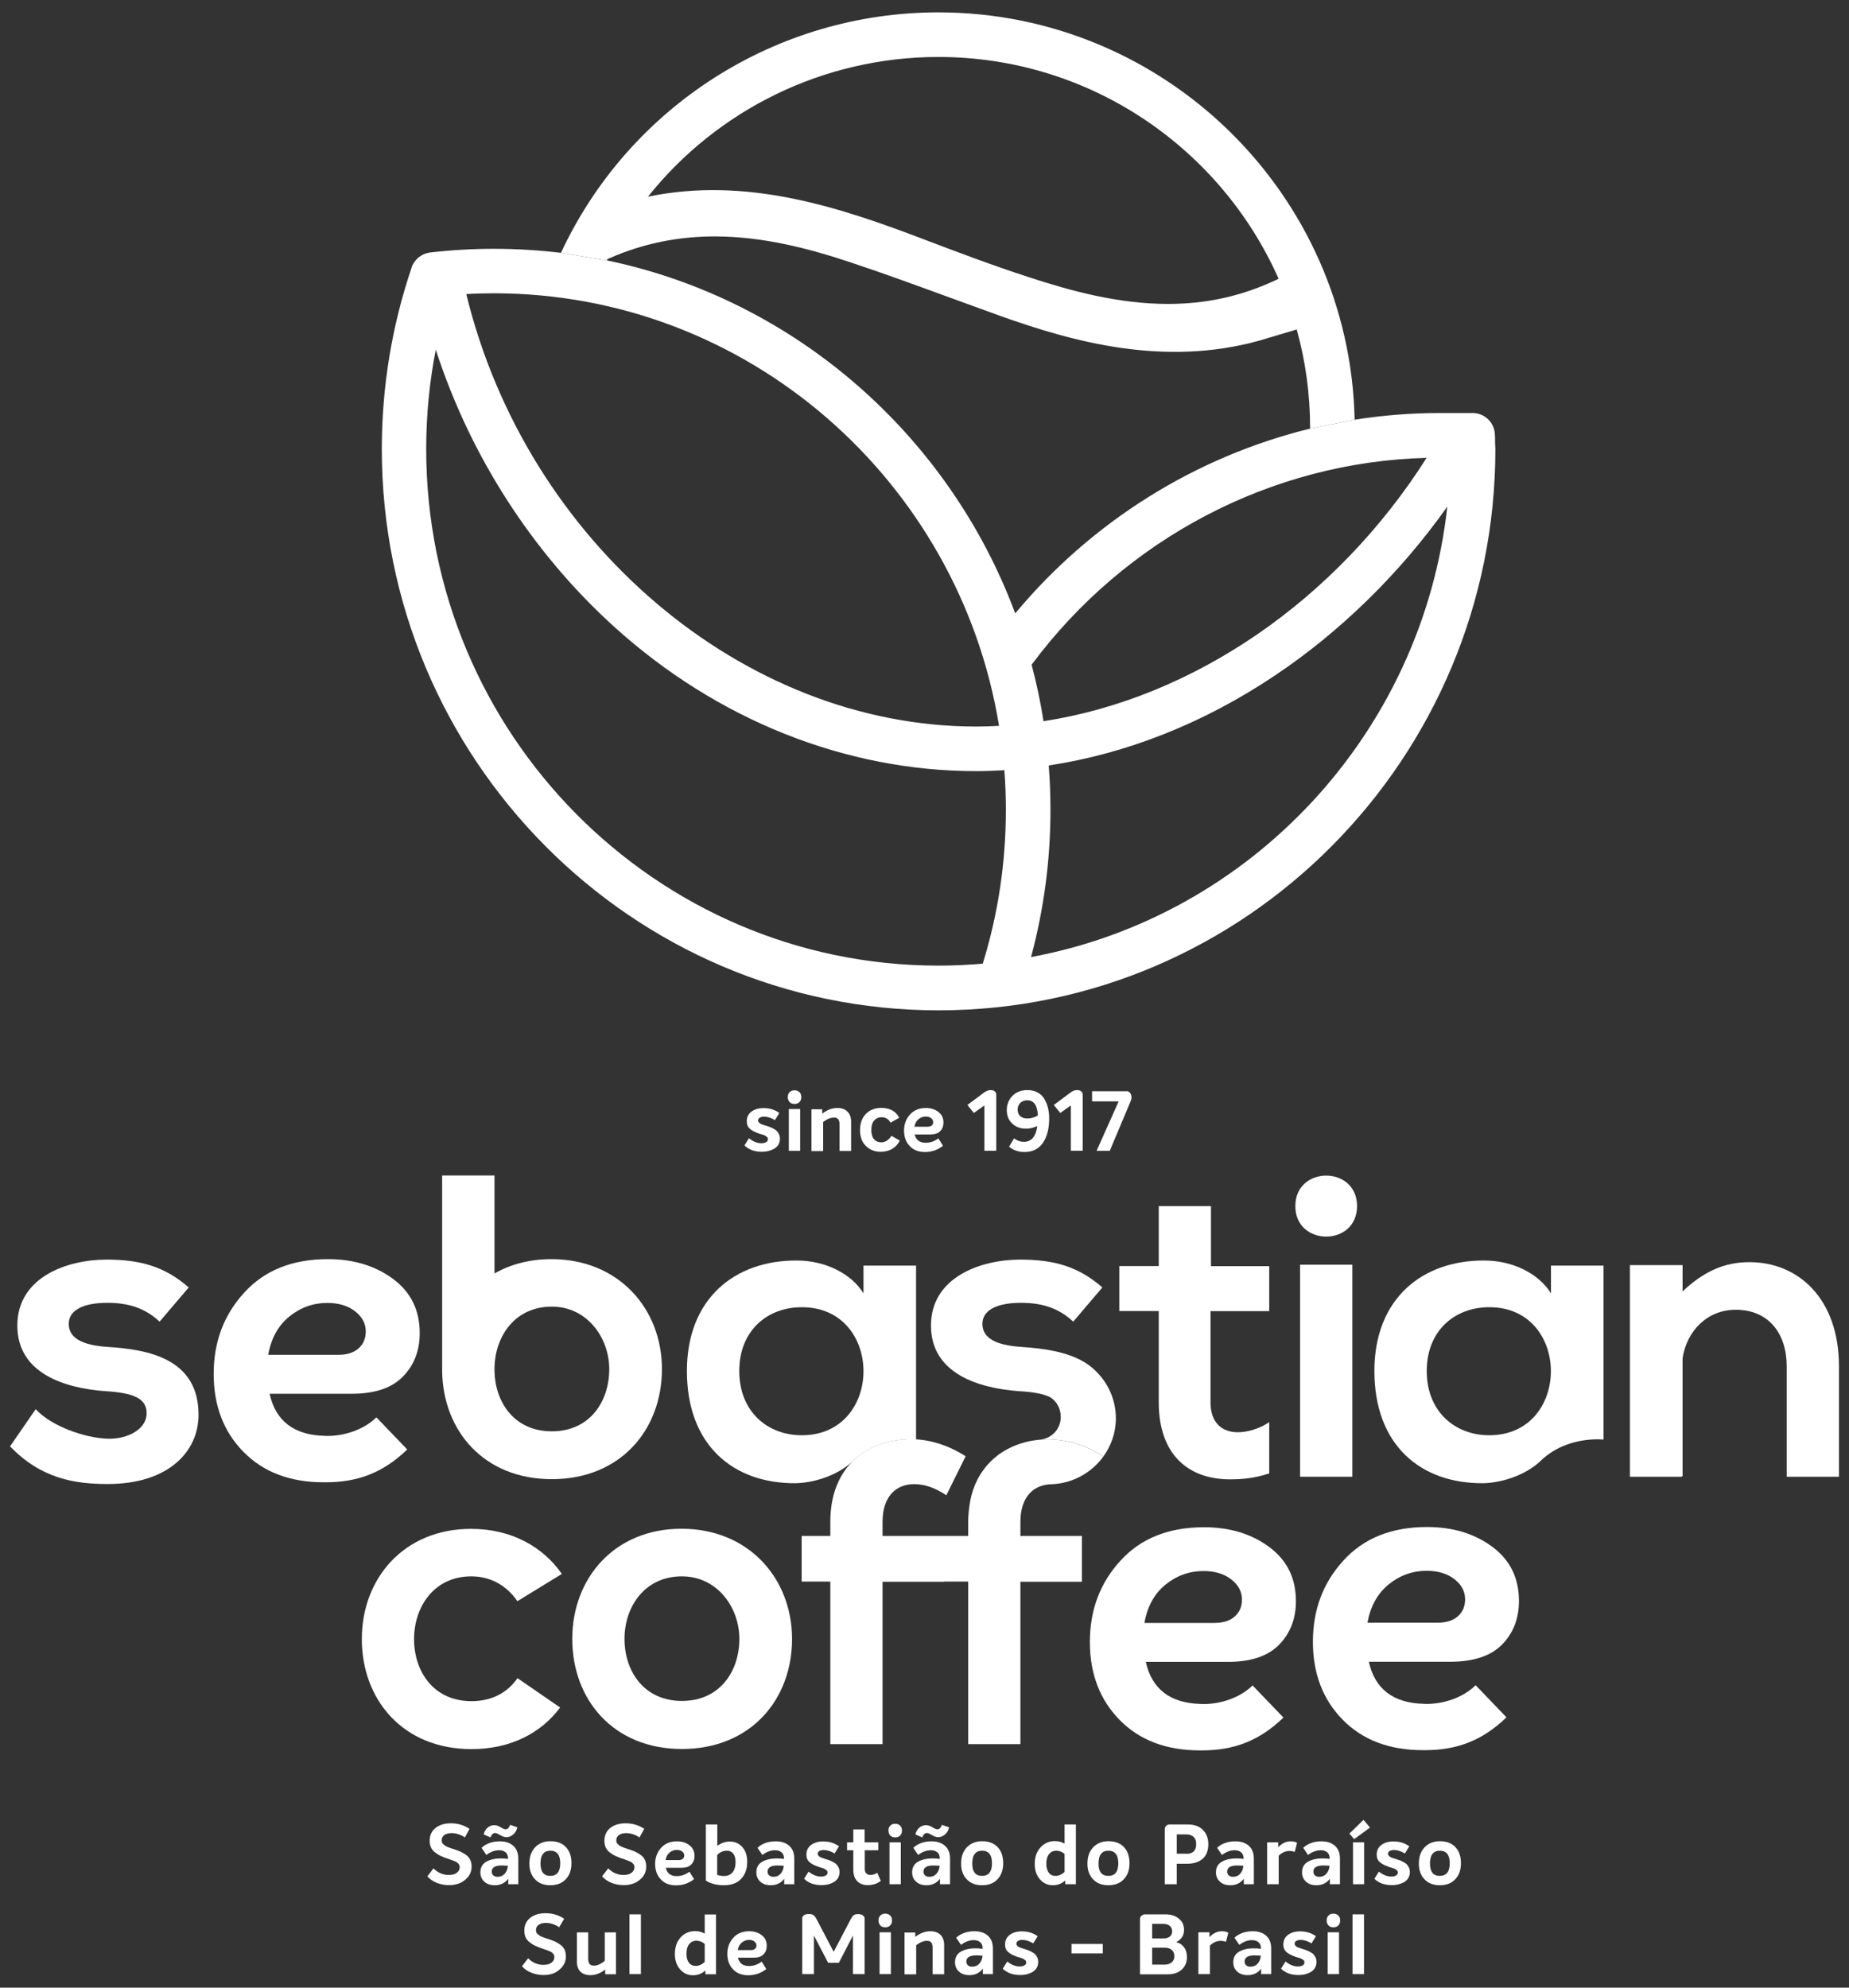 <?xml version="1.0" encoding="utf-8"?>
<!-- Generator: Adobe Illustrator 25.0.1, SVG Export Plug-In . SVG Version: 6.00 Build 0)  -->
<svg version="1.1" id="Layer_1" xmlns="http://www.w3.org/2000/svg" xmlns:xlink="http://www.w3.org/1999/xlink" x="0px" y="0px"
	 viewBox="0 0 160 172" style="enable-background:new 0 0 160 172;" xml:space="preserve">
<rect x="0" y="0" width="160" height="172" fill="#333333" stroke="none"/>
<style type="text/css">
	.st0-lg2{fill:#FFFFFF;}
</style>
<g>
	<g>
		<path class="st0-lg2" d="M129.37,37.88c0-0.06-0.01-0.11-0.01-0.17c0-0.01,0-0.03,0-0.04c0-1.06-0.86-1.93-1.93-1.93h-2.87
			c-2.47,0-4.93,0.2-7.34,0.58l-3.85,0.77c-9.88,2.42-18.87,8-25.52,15.99C82.11,37.66,68.8,25.93,52.51,22.53l-3.97-0.65
			c-1.91-0.23-3.84-0.35-5.81-0.35c-1.84,0-3.7,0.11-5.52,0.32c-0.02,0-0.03,0.01-0.05,0.01c-0.04,0-0.07,0.01-0.1,0.02
			c-0.03,0.01-0.06,0.01-0.09,0.02c-0.03,0.01-0.06,0.01-0.08,0.02c-0.04,0.01-0.07,0.02-0.1,0.03c-0.02,0.01-0.04,0.02-0.07,0.03
			c-0.04,0.01-0.07,0.03-0.11,0.05c-0.02,0.01-0.04,0.02-0.06,0.03c-0.04,0.02-0.07,0.04-0.1,0.06c-0.02,0.01-0.04,0.02-0.06,0.04
			c-0.03,0.02-0.06,0.04-0.09,0.06c-0.02,0.02-0.04,0.03-0.07,0.05c-0.03,0.02-0.05,0.04-0.07,0.06c-0.02,0.02-0.05,0.04-0.07,0.07
			c-0.02,0.02-0.04,0.04-0.06,0.06c-0.02,0.03-0.05,0.05-0.07,0.08c-0.02,0.02-0.03,0.04-0.05,0.06c-0.02,0.03-0.04,0.06-0.06,0.09
			c-0.02,0.02-0.03,0.05-0.05,0.07c-0.02,0.03-0.03,0.05-0.05,0.08c-0.02,0.03-0.03,0.06-0.05,0.09c-0.01,0.02-0.02,0.05-0.03,0.07
			c-0.02,0.04-0.03,0.07-0.04,0.11c0,0.01-0.01,0.02-0.01,0.04c-1.71,5.05-2.58,10.33-2.58,15.71c0,26.78,21.61,48.57,48.18,48.57
			c26.56,0,48.18-21.79,48.18-48.57C129.37,38.53,129.37,38.2,129.37,37.88z M42.72,25.38c21.98,0,40.27,16.23,43.73,37.43
			c-0.66,0.04-1.33,0.06-1.99,0.06c-20.17,0-38.9-15.99-44.11-37.42C41.14,25.4,41.93,25.38,42.72,25.38z M85.04,83.39
			c-1.27,0.11-2.55,0.17-3.84,0.17c-24.44,0-44.32-20.06-44.32-44.71c0-2.9,0.28-5.78,0.83-8.59c2.97,9.17,8.33,17.54,15.45,23.99
			c8.9,8.05,20.01,12.48,31.3,12.48c0.82,0,1.63-0.03,2.45-0.08c0.09,1.14,0.13,2.29,0.13,3.45C87.04,74.63,86.37,79.1,85.04,83.39z
			 M123.45,39.62c-7.85,12.36-20.22,20.8-33.15,22.79c-0.26-1.66-0.61-3.29-1.03-4.89C97.39,46.59,110.04,39.97,123.45,39.62z
			 M89.22,82.82c1.11-4.13,1.68-8.4,1.68-12.73c0-1.3-0.05-2.58-0.15-3.85c6.74-1.02,13.4-3.65,19.55-7.77
			c5.73-3.83,10.89-8.91,14.94-14.63C123.07,63.47,108.25,79.3,89.22,82.82z"/>
	</g>
	<g>
		<g>
			<path class="st0-lg2" d="M38.84,163.13c-0.37,0-0.72-0.07-1.05-0.2c-0.33-0.13-0.6-0.32-0.81-0.56l0.53-0.69
				c0.38,0.38,0.82,0.57,1.33,0.57c0.29,0,0.53-0.06,0.69-0.19c0.17-0.13,0.25-0.29,0.25-0.48c0-0.06-0.01-0.12-0.03-0.17
				c-0.02-0.05-0.05-0.1-0.09-0.14c-0.05-0.04-0.08-0.08-0.12-0.11c-0.03-0.03-0.09-0.06-0.18-0.09c-0.09-0.04-0.15-0.06-0.19-0.08
				c-0.04-0.01-0.11-0.04-0.23-0.08c-0.11-0.04-0.19-0.06-0.23-0.08c-0.23-0.08-0.42-0.15-0.58-0.23c-0.16-0.07-0.31-0.17-0.47-0.29
				c-0.16-0.12-0.28-0.26-0.36-0.43c-0.08-0.17-0.12-0.37-0.12-0.59c0-0.47,0.17-0.84,0.51-1.11c0.34-0.27,0.79-0.4,1.33-0.4
				c0.6,0,1.13,0.16,1.61,0.48L40.23,159c-0.39-0.25-0.77-0.37-1.15-0.37c-0.26,0-0.46,0.05-0.62,0.16
				c-0.16,0.11-0.24,0.26-0.24,0.45c0,0.07,0.01,0.14,0.03,0.2c0.02,0.06,0.06,0.11,0.12,0.16c0.06,0.05,0.11,0.09,0.15,0.12
				c0.04,0.03,0.11,0.07,0.22,0.11c0.11,0.04,0.19,0.07,0.23,0.09c0.04,0.01,0.13,0.05,0.28,0.09c0.24,0.08,0.43,0.15,0.59,0.22
				c0.16,0.07,0.32,0.17,0.48,0.28c0.17,0.12,0.29,0.26,0.37,0.43c0.08,0.17,0.12,0.37,0.12,0.59c0,0.46-0.19,0.84-0.56,1.14
				C39.89,162.98,39.42,163.13,38.84,163.13z"/>
			<path class="st0-lg2" d="M43.25,159.34c0.49,0,0.88,0.13,1.17,0.39c0.29,0.26,0.43,0.63,0.43,1.11v2.21h-0.87v-0.47
				c-0.28,0.37-0.67,0.56-1.17,0.56c-0.37,0-0.67-0.1-0.9-0.31s-0.34-0.48-0.34-0.81c0-0.41,0.17-0.72,0.5-0.91
				c0.33-0.19,0.75-0.29,1.27-0.29c0.22,0,0.42,0.01,0.62,0.04v-0.05c0-0.23-0.07-0.4-0.21-0.52c-0.14-0.12-0.33-0.18-0.56-0.18
				c-0.38,0-0.74,0.14-1.1,0.41l-0.42-0.62C42.07,159.53,42.6,159.34,43.25,159.34z M42.85,158.62c-0.18,0-0.31,0.13-0.41,0.38
				l-0.59-0.26c0.07-0.26,0.18-0.45,0.35-0.59c0.17-0.14,0.36-0.21,0.58-0.21c0.16,0,0.34,0.06,0.54,0.18
				c0.19,0.12,0.34,0.18,0.42,0.18c0.19,0,0.32-0.13,0.4-0.39l0.63,0.22c-0.06,0.26-0.18,0.47-0.36,0.62
				c-0.18,0.15-0.37,0.23-0.59,0.23c-0.16,0-0.34-0.06-0.54-0.18C43.08,158.68,42.94,158.62,42.85,158.62z M43.05,162.41
				c0.26,0,0.47-0.09,0.63-0.27s0.25-0.41,0.27-0.69c-0.19-0.01-0.37-0.02-0.54-0.02c-0.57,0-0.86,0.18-0.86,0.53
				c0,0.14,0.05,0.25,0.14,0.33C42.77,162.36,42.89,162.41,43.05,162.41z"/>
			<path class="st0-lg2" d="M47.62,163.14c-0.56,0-1-0.17-1.33-0.52c-0.33-0.35-0.49-0.81-0.48-1.38c0-0.58,0.17-1.04,0.5-1.39
				c0.33-0.34,0.77-0.52,1.32-0.52c0.57,0,1.02,0.17,1.34,0.51c0.32,0.34,0.48,0.8,0.48,1.39c0,0.58-0.16,1.04-0.49,1.39
				C48.63,162.97,48.18,163.14,47.62,163.14z M47.62,162.33c0.57,0,0.86-0.36,0.86-1.09c0-0.73-0.29-1.09-0.86-1.09
				c-0.28,0-0.49,0.09-0.63,0.28c-0.15,0.18-0.22,0.46-0.22,0.82C46.77,161.97,47.05,162.33,47.62,162.33z"/>
			<path class="st0-lg2" d="M53.96,163.13c-0.37,0-0.72-0.07-1.05-0.2c-0.33-0.13-0.6-0.32-0.81-0.56l0.53-0.69
				c0.38,0.38,0.82,0.57,1.33,0.57c0.29,0,0.53-0.06,0.69-0.19c0.17-0.13,0.25-0.29,0.25-0.48c0-0.06-0.01-0.12-0.03-0.17
				s-0.05-0.1-0.09-0.14c-0.05-0.04-0.08-0.08-0.12-0.11c-0.03-0.03-0.09-0.06-0.18-0.09c-0.09-0.04-0.15-0.06-0.19-0.08
				c-0.04-0.01-0.11-0.04-0.23-0.08c-0.11-0.04-0.19-0.06-0.23-0.08c-0.23-0.08-0.42-0.15-0.58-0.23c-0.16-0.07-0.31-0.17-0.47-0.29
				c-0.16-0.12-0.28-0.26-0.36-0.43c-0.08-0.17-0.12-0.37-0.12-0.59c0-0.47,0.17-0.84,0.51-1.11c0.34-0.27,0.79-0.4,1.33-0.4
				c0.6,0,1.13,0.16,1.61,0.48L55.34,159c-0.39-0.25-0.77-0.37-1.15-0.37c-0.26,0-0.46,0.05-0.62,0.16
				c-0.16,0.11-0.24,0.26-0.24,0.45c0,0.07,0.01,0.14,0.03,0.2c0.02,0.06,0.06,0.11,0.12,0.16c0.06,0.05,0.11,0.09,0.15,0.12
				c0.04,0.03,0.11,0.07,0.22,0.11c0.11,0.04,0.19,0.07,0.23,0.09c0.04,0.01,0.13,0.05,0.28,0.09c0.24,0.08,0.43,0.15,0.59,0.22
				c0.16,0.07,0.32,0.17,0.48,0.28c0.17,0.12,0.29,0.26,0.37,0.43c0.08,0.17,0.12,0.37,0.12,0.59c0,0.46-0.19,0.84-0.56,1.14
				C55,162.98,54.53,163.13,53.96,163.13z"/>
			<path class="st0-lg2" d="M58.57,162.35c0.38,0,0.75-0.13,1.09-0.38l0.4,0.64c-0.45,0.36-0.97,0.54-1.56,0.54
				c-0.56,0-1-0.17-1.32-0.52c-0.33-0.34-0.49-0.79-0.49-1.33c0-0.55,0.17-1.01,0.51-1.39c0.34-0.38,0.8-0.57,1.38-0.57
				c0.42,0,0.78,0.11,1.08,0.34c0.29,0.22,0.44,0.53,0.44,0.92c0,0.3-0.09,0.55-0.28,0.74c-0.19,0.2-0.47,0.29-0.86,0.29h-1.35
				C57.72,162.11,58.04,162.35,58.57,162.35z M58.57,160.08c-0.24,0-0.45,0.08-0.63,0.23c-0.18,0.15-0.3,0.37-0.35,0.65h1.16
				c0.14,0,0.26-0.04,0.34-0.11c0.08-0.07,0.12-0.17,0.12-0.29c0-0.13-0.06-0.25-0.18-0.34C58.91,160.13,58.76,160.08,58.57,160.08z
				"/>
			<path class="st0-lg2" d="M63.15,159.36c0.44,0,0.81,0.16,1.09,0.48c0.28,0.32,0.42,0.75,0.42,1.28c0,0.61-0.18,1.1-0.53,1.47
				c-0.35,0.37-0.85,0.55-1.49,0.55c-0.61,0-1.13-0.13-1.56-0.4v-4.86h0.99v1.85C62.4,159.49,62.76,159.36,63.15,159.36z
				 M62.64,162.34c0.33,0,0.58-0.11,0.75-0.32c0.17-0.21,0.26-0.5,0.26-0.88c0-0.3-0.06-0.55-0.19-0.72s-0.32-0.27-0.57-0.27
				c-0.3,0-0.58,0.12-0.83,0.37v1.72C62.26,162.31,62.45,162.34,62.64,162.34z"/>
			<path class="st0-lg2" d="M67.13,159.34c0.49,0,0.88,0.13,1.17,0.39c0.29,0.26,0.43,0.63,0.43,1.11v2.21h-0.87v-0.47
				c-0.28,0.37-0.67,0.56-1.17,0.56c-0.37,0-0.67-0.1-0.9-0.31s-0.34-0.48-0.34-0.81c0-0.41,0.17-0.72,0.5-0.91
				c0.33-0.19,0.75-0.29,1.27-0.29c0.22,0,0.42,0.01,0.62,0.04v-0.05c0-0.23-0.07-0.4-0.21-0.52c-0.14-0.12-0.33-0.18-0.56-0.18
				c-0.38,0-0.74,0.14-1.1,0.41l-0.42-0.62C65.94,159.53,66.47,159.34,67.13,159.34z M66.92,162.41c0.26,0,0.47-0.09,0.63-0.27
				s0.25-0.41,0.27-0.69c-0.19-0.01-0.37-0.02-0.54-0.02c-0.57,0-0.86,0.18-0.86,0.53c0,0.14,0.05,0.25,0.14,0.33
				C66.65,162.36,66.77,162.41,66.92,162.41z"/>
			<path class="st0-lg2" d="M71.09,163.13c-0.63,0-1.13-0.18-1.51-0.55l0.39-0.62c0.35,0.28,0.71,0.43,1.08,0.43
				c0.16,0,0.29-0.03,0.4-0.09c0.11-0.06,0.16-0.15,0.16-0.26c0-0.04-0.01-0.07-0.02-0.11c-0.01-0.03-0.04-0.06-0.07-0.09
				c-0.03-0.03-0.06-0.05-0.09-0.07c-0.03-0.02-0.07-0.04-0.13-0.07c-0.06-0.02-0.11-0.04-0.14-0.05c-0.04-0.01-0.09-0.03-0.17-0.05
				c-0.07-0.02-0.13-0.04-0.16-0.05c-0.34-0.12-0.6-0.25-0.78-0.41c-0.18-0.15-0.27-0.37-0.27-0.65c0-0.36,0.14-0.64,0.41-0.84
				c0.27-0.2,0.62-0.3,1.05-0.3c0.52,0,0.97,0.14,1.36,0.42l-0.38,0.62c-0.33-0.2-0.65-0.3-0.94-0.3c-0.16,0-0.29,0.03-0.38,0.09
				c-0.1,0.06-0.14,0.14-0.14,0.24c0,0.08,0.04,0.15,0.11,0.21c0.07,0.06,0.14,0.1,0.2,0.12c0.06,0.02,0.17,0.06,0.33,0.11
				c0.16,0.05,0.29,0.09,0.37,0.12c0.08,0.03,0.19,0.08,0.32,0.15s0.24,0.14,0.3,0.21c0.06,0.07,0.12,0.16,0.18,0.27
				c0.05,0.11,0.08,0.24,0.08,0.38c0,0.36-0.15,0.65-0.45,0.85C71.89,163.03,71.52,163.13,71.09,163.13z"/>
			<path class="st0-lg2" d="M75.91,162.06l0.31,0.7c-0.32,0.25-0.7,0.37-1.14,0.37c-0.39,0-0.69-0.12-0.91-0.35
				c-0.22-0.23-0.33-0.56-0.33-0.98v-1.69H73.3v-0.68h0.54v-1.12h0.98v1.12H76v0.68h-1.17v1.61c0,0.19,0.05,0.33,0.15,0.41
				c0.1,0.08,0.22,0.12,0.35,0.12C75.52,162.25,75.71,162.19,75.91,162.06z"/>
			<path class="st0-lg2" d="M77.89,158.84c-0.11,0.11-0.25,0.16-0.43,0.16c-0.18,0-0.32-0.05-0.42-0.16c-0.1-0.11-0.16-0.25-0.16-0.43
				c0-0.18,0.05-0.33,0.16-0.43c0.1-0.11,0.24-0.16,0.42-0.16c0.18,0,0.32,0.05,0.43,0.16c0.11,0.11,0.16,0.25,0.16,0.43
				C78.05,158.58,78,158.73,77.89,158.84z M76.97,163.05v-3.62h0.98v3.62H76.97z"/>
			<path class="st0-lg2" d="M80.61,159.34c0.49,0,0.88,0.13,1.17,0.39c0.29,0.26,0.43,0.63,0.43,1.11v2.21h-0.87v-0.47
				c-0.28,0.37-0.67,0.56-1.17,0.56c-0.37,0-0.67-0.1-0.9-0.31c-0.23-0.2-0.34-0.48-0.34-0.81c0-0.41,0.17-0.72,0.5-0.91
				c0.33-0.19,0.75-0.29,1.27-0.29c0.22,0,0.42,0.01,0.62,0.04v-0.05c0-0.23-0.07-0.4-0.21-0.52c-0.14-0.12-0.33-0.18-0.56-0.18
				c-0.38,0-0.74,0.14-1.1,0.41l-0.42-0.62C79.43,159.53,79.96,159.34,80.61,159.34z M80.21,158.62c-0.18,0-0.31,0.13-0.41,0.38
				l-0.59-0.26c0.07-0.26,0.18-0.45,0.35-0.59c0.17-0.14,0.36-0.21,0.58-0.21c0.16,0,0.34,0.06,0.54,0.18
				c0.19,0.12,0.34,0.18,0.42,0.18c0.19,0,0.32-0.13,0.4-0.39l0.63,0.22c-0.06,0.26-0.18,0.47-0.36,0.62
				c-0.18,0.15-0.37,0.23-0.59,0.23c-0.16,0-0.34-0.06-0.54-0.18C80.45,158.68,80.3,158.62,80.21,158.62z M80.41,162.41
				c0.26,0,0.47-0.09,0.63-0.27s0.25-0.41,0.27-0.69c-0.19-0.01-0.37-0.02-0.54-0.02c-0.57,0-0.86,0.18-0.86,0.53
				c0,0.14,0.05,0.25,0.14,0.33C80.13,162.36,80.25,162.41,80.41,162.41z"/>
			<path class="st0-lg2" d="M84.98,163.14c-0.56,0-1-0.17-1.33-0.52c-0.33-0.35-0.49-0.81-0.48-1.38c0-0.58,0.17-1.04,0.5-1.39
				c0.33-0.34,0.77-0.52,1.32-0.52c0.57,0,1.02,0.17,1.34,0.51c0.32,0.34,0.48,0.8,0.48,1.39c0,0.58-0.16,1.04-0.49,1.39
				C85.99,162.97,85.55,163.14,84.98,163.14z M84.98,162.33c0.57,0,0.86-0.36,0.86-1.09c0-0.73-0.29-1.09-0.86-1.09
				c-0.28,0-0.49,0.09-0.63,0.28c-0.15,0.18-0.22,0.46-0.22,0.82C84.13,161.97,84.41,162.33,84.98,162.33z"/>
			<path class="st0-lg2" d="M92.12,157.88h0.98v5.17h-0.92v-0.32c-0.31,0.28-0.67,0.41-1.08,0.41c-0.44,0-0.81-0.17-1.11-0.51
				c-0.3-0.34-0.45-0.78-0.45-1.34c0-0.59,0.17-1.07,0.5-1.43c0.33-0.36,0.75-0.54,1.25-0.54c0.31,0,0.59,0.07,0.83,0.22V157.88z
				 M91.33,162.33c0.29,0,0.56-0.12,0.79-0.35v-1.55c-0.22-0.19-0.46-0.28-0.72-0.28c-0.26,0-0.46,0.1-0.62,0.29
				c-0.16,0.2-0.24,0.48-0.24,0.84c0,0.31,0.07,0.57,0.2,0.76C90.89,162.24,91.08,162.33,91.33,162.33z"/>
			<path class="st0-lg2" d="M95.91,163.14c-0.56,0-1-0.17-1.33-0.52c-0.33-0.35-0.49-0.81-0.48-1.38c0-0.58,0.17-1.04,0.5-1.39
				c0.33-0.34,0.77-0.52,1.32-0.52c0.57,0,1.02,0.17,1.34,0.51c0.32,0.34,0.48,0.8,0.48,1.39c0,0.58-0.16,1.04-0.49,1.39
				S96.47,163.14,95.91,163.14z M95.91,162.33c0.57,0,0.86-0.36,0.86-1.09c0-0.73-0.29-1.09-0.86-1.09c-0.28,0-0.49,0.09-0.63,0.28
				c-0.15,0.18-0.22,0.46-0.22,0.82C95.05,161.97,95.34,162.33,95.91,162.33z"/>
			<path class="st0-lg2" d="M102.78,157.88c0.57,0,1.01,0.16,1.32,0.48c0.31,0.32,0.46,0.73,0.46,1.22c0,0.55-0.16,0.97-0.48,1.26
				c-0.32,0.29-0.78,0.44-1.37,0.44h-0.88v1.77h-1.04v-4.75c0-0.12,0.04-0.22,0.12-0.3c0.08-0.08,0.18-0.12,0.3-0.12H102.78z
				 M102.67,160.42c0.56,0,0.84-0.28,0.84-0.85c0-0.26-0.07-0.46-0.22-0.61c-0.15-0.14-0.36-0.22-0.63-0.22h-0.83v1.67H102.67z"/>
			<path class="st0-lg2" d="M106.9,159.34c0.49,0,0.88,0.13,1.17,0.39c0.29,0.26,0.43,0.63,0.43,1.11v2.21h-0.87v-0.47
				c-0.28,0.37-0.67,0.56-1.17,0.56c-0.37,0-0.67-0.1-0.9-0.31s-0.34-0.48-0.34-0.81c0-0.41,0.17-0.72,0.5-0.91
				c0.33-0.19,0.75-0.29,1.27-0.29c0.22,0,0.42,0.01,0.62,0.04v-0.05c0-0.23-0.07-0.4-0.21-0.52c-0.14-0.12-0.33-0.18-0.56-0.18
				c-0.38,0-0.74,0.14-1.1,0.41l-0.42-0.62C105.71,159.53,106.25,159.34,106.9,159.34z M106.69,162.41c0.26,0,0.47-0.09,0.63-0.27
				s0.25-0.41,0.27-0.69c-0.19-0.01-0.37-0.02-0.54-0.02c-0.57,0-0.86,0.18-0.86,0.53c0,0.14,0.05,0.25,0.14,0.33
				C106.42,162.36,106.54,162.41,106.69,162.41z"/>
			<path class="st0-lg2" d="M111.69,159.34c0.22,0,0.4,0.04,0.55,0.13l-0.2,0.78c-0.17-0.05-0.32-0.08-0.44-0.08
				c-0.35,0-0.67,0.14-0.95,0.41v2.47h-1v-3.62h0.96v0.42C110.93,159.51,111.29,159.34,111.69,159.34z"/>
			<path class="st0-lg2" d="M114.35,159.34c0.49,0,0.88,0.13,1.17,0.39c0.29,0.26,0.43,0.63,0.43,1.11v2.21h-0.87v-0.47
				c-0.28,0.37-0.67,0.56-1.17,0.56c-0.37,0-0.67-0.1-0.9-0.31s-0.34-0.48-0.34-0.81c0-0.41,0.17-0.72,0.5-0.91
				c0.33-0.19,0.75-0.29,1.27-0.29c0.22,0,0.42,0.01,0.62,0.04v-0.05c0-0.23-0.07-0.4-0.21-0.52c-0.14-0.12-0.33-0.18-0.56-0.18
				c-0.38,0-0.74,0.14-1.1,0.41l-0.42-0.62C113.17,159.53,113.7,159.34,114.35,159.34z M114.15,162.41c0.26,0,0.47-0.09,0.63-0.27
				s0.25-0.41,0.27-0.69c-0.19-0.01-0.37-0.02-0.54-0.02c-0.57,0-0.86,0.18-0.86,0.53c0,0.14,0.05,0.25,0.14,0.33
				C113.87,162.36,113.99,162.41,114.15,162.41z"/>
			<path class="st0-lg2" d="M116.77,158.67l1.22-1.19l0.56,0.67l-1.37,1L116.77,158.67z M117.08,163.05v-3.62h0.96v3.62H117.08z"/>
			<path class="st0-lg2" d="M120.44,163.13c-0.63,0-1.13-0.18-1.51-0.55l0.39-0.62c0.35,0.28,0.71,0.43,1.08,0.43
				c0.16,0,0.29-0.03,0.4-0.09c0.11-0.06,0.16-0.15,0.16-0.26c0-0.04-0.01-0.07-0.02-0.11c-0.01-0.03-0.04-0.06-0.07-0.09
				c-0.03-0.03-0.06-0.05-0.09-0.07c-0.03-0.02-0.07-0.04-0.13-0.07c-0.06-0.02-0.11-0.04-0.14-0.05c-0.04-0.01-0.09-0.03-0.17-0.05
				c-0.07-0.02-0.13-0.04-0.16-0.05c-0.34-0.12-0.6-0.25-0.78-0.41c-0.18-0.15-0.27-0.37-0.27-0.65c0-0.36,0.14-0.64,0.41-0.84
				c0.27-0.2,0.62-0.3,1.05-0.3c0.52,0,0.97,0.14,1.36,0.42l-0.38,0.62c-0.33-0.2-0.65-0.3-0.94-0.3c-0.16,0-0.29,0.03-0.38,0.09
				c-0.1,0.06-0.14,0.14-0.14,0.24c0,0.08,0.04,0.15,0.11,0.21c0.07,0.06,0.14,0.1,0.2,0.12c0.06,0.02,0.17,0.06,0.33,0.11
				c0.16,0.05,0.29,0.09,0.37,0.12c0.08,0.03,0.19,0.08,0.32,0.15s0.24,0.14,0.3,0.21c0.06,0.07,0.12,0.16,0.18,0.27
				c0.05,0.11,0.08,0.24,0.08,0.38c0,0.36-0.15,0.65-0.45,0.85C121.24,163.03,120.87,163.13,120.44,163.13z"/>
			<path class="st0-lg2" d="M124.59,163.14c-0.56,0-1-0.17-1.33-0.52c-0.33-0.35-0.49-0.81-0.48-1.38c0-0.58,0.17-1.04,0.5-1.39
				c0.33-0.34,0.77-0.52,1.32-0.52c0.57,0,1.02,0.17,1.34,0.51c0.32,0.34,0.48,0.8,0.48,1.39c0,0.58-0.16,1.04-0.49,1.39
				C125.6,162.97,125.16,163.14,124.59,163.14z M124.59,162.33c0.57,0,0.86-0.36,0.86-1.09c0-0.73-0.29-1.09-0.86-1.09
				c-0.28,0-0.49,0.09-0.63,0.28c-0.15,0.18-0.22,0.46-0.22,0.82C123.74,161.97,124.02,162.33,124.59,162.33z"/>
			<path class="st0-lg2" d="M47.03,170.91c-0.37,0-0.72-0.07-1.05-0.2c-0.33-0.13-0.6-0.32-0.81-0.56l0.53-0.69
				c0.38,0.38,0.82,0.57,1.33,0.57c0.29,0,0.53-0.06,0.69-0.19c0.17-0.13,0.25-0.29,0.25-0.48c0-0.06-0.01-0.12-0.03-0.17
				s-0.05-0.1-0.09-0.14c-0.05-0.04-0.08-0.08-0.12-0.11c-0.03-0.03-0.09-0.06-0.18-0.09c-0.09-0.04-0.15-0.06-0.19-0.08
				c-0.04-0.01-0.11-0.04-0.23-0.08c-0.11-0.04-0.19-0.06-0.23-0.08c-0.23-0.08-0.42-0.15-0.58-0.23c-0.16-0.07-0.31-0.17-0.47-0.29
				c-0.16-0.12-0.28-0.26-0.36-0.43c-0.08-0.17-0.12-0.37-0.12-0.59c0-0.47,0.17-0.84,0.51-1.11c0.34-0.27,0.79-0.4,1.33-0.4
				c0.6,0,1.13,0.16,1.61,0.48l-0.43,0.73c-0.39-0.25-0.77-0.37-1.15-0.37c-0.26,0-0.46,0.05-0.62,0.16
				c-0.16,0.11-0.24,0.26-0.24,0.45c0,0.07,0.01,0.14,0.03,0.2c0.02,0.06,0.06,0.11,0.12,0.16c0.06,0.05,0.11,0.09,0.15,0.12
				c0.04,0.03,0.11,0.07,0.22,0.11c0.11,0.04,0.19,0.07,0.23,0.09c0.04,0.01,0.13,0.05,0.28,0.09c0.24,0.08,0.43,0.15,0.59,0.22
				c0.16,0.07,0.32,0.17,0.48,0.28c0.17,0.12,0.29,0.26,0.37,0.43c0.08,0.17,0.12,0.37,0.12,0.59c0,0.46-0.19,0.84-0.56,1.14
				C48.08,170.76,47.6,170.91,47.03,170.91z"/>
			<path class="st0-lg2" d="M52.33,167.22h0.97v3.62h-0.93v-0.4c-0.41,0.32-0.84,0.48-1.29,0.48c-0.36,0-0.64-0.1-0.85-0.3
				c-0.21-0.2-0.31-0.5-0.31-0.88v-2.52h0.98v2.29c0,0.4,0.16,0.59,0.49,0.59c0.29,0,0.61-0.14,0.94-0.42V167.22z"/>
			<path class="st0-lg2" d="M54.47,170.83v-5.17h0.99v5.17H54.47z"/>
			<path class="st0-lg2" d="M60.98,165.67h0.98v5.17h-0.92v-0.32c-0.31,0.28-0.67,0.41-1.08,0.41c-0.44,0-0.81-0.17-1.11-0.51
				c-0.3-0.34-0.45-0.78-0.45-1.34c0-0.59,0.17-1.07,0.5-1.43c0.33-0.36,0.75-0.54,1.25-0.54c0.31,0,0.59,0.07,0.83,0.22V165.67z
				 M60.19,170.12c0.29,0,0.56-0.12,0.79-0.35v-1.55c-0.22-0.19-0.46-0.28-0.72-0.28c-0.26,0-0.46,0.1-0.62,0.29
				c-0.16,0.2-0.24,0.48-0.24,0.84c0,0.31,0.07,0.57,0.2,0.76C59.75,170.02,59.94,170.12,60.19,170.12z"/>
			<path class="st0-lg2" d="M64.82,170.13c0.38,0,0.75-0.13,1.09-0.38l0.4,0.64c-0.45,0.36-0.97,0.54-1.56,0.54
				c-0.56,0-1-0.17-1.32-0.52c-0.33-0.34-0.49-0.79-0.49-1.33c0-0.55,0.17-1.01,0.51-1.39c0.34-0.38,0.8-0.57,1.38-0.57
				c0.42,0,0.78,0.11,1.08,0.34s0.44,0.53,0.44,0.92c0,0.3-0.09,0.55-0.28,0.74c-0.19,0.2-0.47,0.29-0.86,0.29h-1.35
				C63.97,169.89,64.29,170.13,64.82,170.13z M64.82,167.87c-0.24,0-0.45,0.08-0.63,0.23c-0.18,0.15-0.3,0.37-0.35,0.65H65
				c0.14,0,0.26-0.04,0.34-0.11c0.08-0.07,0.12-0.17,0.12-0.29c0-0.13-0.06-0.25-0.18-0.34C65.16,167.91,65.01,167.87,64.82,167.87z
				"/>
			<path class="st0-lg2" d="M74.27,165.64c0.16,0,0.29,0.03,0.39,0.1c0.1,0.07,0.16,0.16,0.16,0.29v4.8h-1.01v-3.34l-1.22,2.36h-0.93
				l-1.23-2.36v3.34h-1.01v-4.8c0-0.13,0.05-0.23,0.16-0.3c0.11-0.07,0.24-0.1,0.4-0.1c0.19,0,0.33,0.03,0.42,0.1
				c0.08,0.07,0.18,0.19,0.28,0.38l1.46,2.79l1.46-2.79c0.1-0.19,0.19-0.31,0.27-0.38C73.94,165.67,74.08,165.64,74.27,165.64z"/>
			<path class="st0-lg2" d="M77.03,166.62c-0.11,0.11-0.25,0.16-0.43,0.16c-0.18,0-0.32-0.05-0.42-0.16c-0.1-0.11-0.16-0.25-0.16-0.43
				c0-0.18,0.05-0.33,0.16-0.43c0.1-0.11,0.24-0.16,0.42-0.16c0.18,0,0.32,0.05,0.43,0.16c0.11,0.11,0.16,0.25,0.16,0.43
				C77.19,166.37,77.13,166.51,77.03,166.62z M76.11,170.83v-3.62h0.98v3.62H76.11z"/>
			<path class="st0-lg2" d="M80.51,167.12c0.37,0,0.66,0.1,0.87,0.31c0.21,0.2,0.32,0.5,0.32,0.88v2.53h-1v-2.29
				c0-0.21-0.04-0.36-0.12-0.46c-0.08-0.1-0.2-0.14-0.37-0.14c-0.29,0-0.6,0.13-0.93,0.38v2.52h-1.01v-3.62h0.93v0.38
				C79.63,167.28,80.06,167.12,80.51,167.12z"/>
			<path class="st0-lg2" d="M84.32,167.12c0.49,0,0.88,0.13,1.17,0.39c0.29,0.26,0.43,0.63,0.43,1.11v2.21h-0.87v-0.47
				c-0.28,0.37-0.67,0.56-1.17,0.56c-0.37,0-0.67-0.1-0.9-0.31s-0.34-0.48-0.34-0.81c0-0.41,0.17-0.72,0.5-0.91
				c0.33-0.19,0.75-0.29,1.27-0.29c0.22,0,0.42,0.01,0.62,0.04v-0.05c0-0.23-0.07-0.4-0.21-0.52c-0.14-0.12-0.33-0.18-0.56-0.18
				c-0.38,0-0.74,0.14-1.1,0.41l-0.42-0.62C83.14,167.32,83.67,167.12,84.32,167.12z M84.12,170.19c0.26,0,0.47-0.09,0.63-0.27
				s0.25-0.41,0.27-0.69c-0.19-0.01-0.37-0.02-0.54-0.02c-0.57,0-0.86,0.18-0.86,0.53c0,0.14,0.05,0.25,0.14,0.33
				C83.84,170.15,83.96,170.19,84.12,170.19z"/>
			<path class="st0-lg2" d="M88.28,170.91c-0.63,0-1.13-0.18-1.51-0.55l0.39-0.62c0.35,0.28,0.71,0.43,1.08,0.43
				c0.16,0,0.29-0.03,0.4-0.09c0.11-0.06,0.16-0.15,0.16-0.26c0-0.04-0.01-0.07-0.02-0.11c-0.01-0.03-0.04-0.06-0.07-0.09
				c-0.03-0.03-0.06-0.05-0.09-0.07c-0.03-0.02-0.07-0.04-0.13-0.07c-0.06-0.02-0.11-0.04-0.14-0.05c-0.04-0.01-0.09-0.03-0.17-0.05
				c-0.07-0.02-0.13-0.04-0.16-0.05c-0.34-0.12-0.6-0.25-0.78-0.41s-0.27-0.37-0.27-0.65c0-0.36,0.14-0.64,0.41-0.84
				c0.27-0.2,0.62-0.3,1.05-0.3c0.52,0,0.97,0.14,1.36,0.42l-0.38,0.62c-0.33-0.2-0.65-0.3-0.94-0.3c-0.16,0-0.29,0.03-0.38,0.09
				c-0.1,0.06-0.14,0.14-0.14,0.24c0,0.08,0.04,0.15,0.11,0.21c0.07,0.06,0.14,0.1,0.2,0.12c0.06,0.02,0.17,0.06,0.33,0.11
				c0.16,0.05,0.29,0.09,0.37,0.12c0.08,0.03,0.19,0.08,0.32,0.15s0.24,0.14,0.3,0.21c0.06,0.07,0.12,0.16,0.18,0.27
				c0.05,0.11,0.08,0.24,0.08,0.38c0,0.36-0.15,0.65-0.45,0.85C89.08,170.81,88.72,170.91,88.28,170.91z"/>
			<path class="st0-lg2" d="M92.72,168.22h2.71v0.82h-2.71V168.22z"/>
			<path class="st0-lg2" d="M98.65,170.83v-4.75c0-0.13,0.04-0.23,0.13-0.3c0.09-0.08,0.19-0.12,0.32-0.12h1.77
				c0.46,0,0.84,0.12,1.14,0.37c0.3,0.24,0.45,0.57,0.45,0.97c0,0.25-0.06,0.46-0.18,0.64c-0.12,0.18-0.29,0.32-0.49,0.42v0.01
				c0.28,0.06,0.5,0.21,0.67,0.44c0.17,0.23,0.25,0.51,0.25,0.84c0,0.45-0.15,0.81-0.45,1.09c-0.3,0.27-0.7,0.41-1.2,0.41H98.65z
				 M99.7,167.74h1c0.23,0,0.41-0.06,0.54-0.17c0.13-0.11,0.19-0.26,0.19-0.44c0-0.21-0.07-0.37-0.21-0.48
				c-0.14-0.11-0.33-0.17-0.58-0.17H99.7V167.74z M99.7,170.01h1.08c0.26,0,0.46-0.07,0.61-0.2c0.15-0.13,0.23-0.3,0.23-0.52
				c0-0.24-0.07-0.42-0.22-0.55c-0.15-0.13-0.36-0.2-0.64-0.2H99.7V170.01z"/>
			<path class="st0-lg2" d="M105.74,167.12c0.22,0,0.4,0.04,0.55,0.13l-0.2,0.78c-0.17-0.05-0.32-0.08-0.44-0.08
				c-0.35,0-0.67,0.14-0.95,0.41v2.47h-1v-3.62h0.96v0.42C104.98,167.29,105.34,167.12,105.74,167.12z"/>
			<path class="st0-lg2" d="M108.4,167.12c0.49,0,0.88,0.13,1.17,0.39c0.29,0.26,0.43,0.63,0.43,1.11v2.21h-0.87v-0.47
				c-0.28,0.37-0.67,0.56-1.17,0.56c-0.37,0-0.67-0.1-0.9-0.31s-0.34-0.48-0.34-0.81c0-0.41,0.17-0.72,0.5-0.91
				c0.33-0.19,0.75-0.29,1.27-0.29c0.22,0,0.42,0.01,0.62,0.04v-0.05c0-0.23-0.07-0.4-0.21-0.52c-0.14-0.12-0.33-0.18-0.56-0.18
				c-0.38,0-0.74,0.14-1.1,0.41l-0.42-0.62C107.22,167.32,107.75,167.12,108.4,167.12z M108.2,170.19c0.26,0,0.47-0.09,0.63-0.27
				s0.25-0.41,0.27-0.69c-0.19-0.01-0.37-0.02-0.54-0.02c-0.57,0-0.86,0.18-0.86,0.53c0,0.14,0.05,0.25,0.14,0.33
				C107.92,170.15,108.04,170.19,108.2,170.19z"/>
			<path class="st0-lg2" d="M112.36,170.91c-0.63,0-1.13-0.18-1.51-0.55l0.39-0.62c0.35,0.28,0.71,0.43,1.08,0.43
				c0.16,0,0.29-0.03,0.4-0.09c0.11-0.06,0.16-0.15,0.16-0.26c0-0.04-0.01-0.07-0.02-0.11c-0.01-0.03-0.04-0.06-0.07-0.09
				c-0.03-0.03-0.06-0.05-0.09-0.07c-0.03-0.02-0.07-0.04-0.13-0.07c-0.06-0.02-0.11-0.04-0.14-0.05c-0.04-0.01-0.09-0.03-0.17-0.05
				c-0.07-0.02-0.13-0.04-0.16-0.05c-0.34-0.12-0.6-0.25-0.78-0.41s-0.27-0.37-0.27-0.65c0-0.36,0.14-0.64,0.41-0.84
				c0.27-0.2,0.62-0.3,1.05-0.3c0.52,0,0.97,0.14,1.36,0.42l-0.38,0.62c-0.33-0.2-0.65-0.3-0.94-0.3c-0.16,0-0.29,0.03-0.38,0.09
				c-0.1,0.06-0.14,0.14-0.14,0.24c0,0.08,0.04,0.15,0.11,0.21c0.07,0.06,0.14,0.1,0.2,0.12c0.06,0.02,0.17,0.06,0.33,0.11
				c0.16,0.05,0.29,0.09,0.37,0.12c0.08,0.03,0.19,0.08,0.32,0.15s0.24,0.14,0.3,0.21c0.06,0.07,0.12,0.16,0.18,0.27
				c0.05,0.11,0.08,0.24,0.08,0.38c0,0.36-0.15,0.65-0.45,0.85C113.16,170.81,112.8,170.91,112.36,170.91z"/>
			<path class="st0-lg2" d="M115.81,166.62c-0.11,0.11-0.25,0.16-0.43,0.16c-0.18,0-0.32-0.05-0.42-0.16c-0.1-0.11-0.16-0.25-0.16-0.43
				c0-0.18,0.05-0.33,0.16-0.43c0.1-0.11,0.24-0.16,0.42-0.16c0.18,0,0.32,0.05,0.43,0.16c0.11,0.11,0.16,0.25,0.16,0.43
				C115.97,166.37,115.91,166.51,115.81,166.62z M114.89,170.83v-3.62h0.98v3.62H114.89z"/>
			<path class="st0-lg2" d="M117.04,170.83v-5.17h0.99v5.17H117.04z"/>
		</g>
	</g>
	<g>
		<path class="st0-lg2" d="M65.93,99.67c-0.63,0-1.13-0.18-1.51-0.55l0.39-0.62c0.35,0.28,0.71,0.43,1.08,0.43
			c0.16,0,0.29-0.03,0.4-0.09c0.11-0.06,0.16-0.15,0.16-0.26c0-0.04-0.01-0.07-0.02-0.11c-0.01-0.03-0.04-0.06-0.07-0.09
			c-0.03-0.03-0.06-0.05-0.09-0.07c-0.03-0.02-0.07-0.04-0.13-0.07c-0.06-0.02-0.11-0.04-0.14-0.05c-0.04-0.01-0.09-0.03-0.17-0.05
			c-0.07-0.02-0.13-0.04-0.16-0.05c-0.34-0.12-0.6-0.25-0.78-0.41s-0.27-0.37-0.27-0.65c0-0.36,0.14-0.64,0.41-0.84
			c0.27-0.2,0.62-0.3,1.05-0.3c0.52,0,0.97,0.14,1.36,0.42l-0.38,0.62c-0.33-0.2-0.65-0.3-0.94-0.3c-0.16,0-0.29,0.03-0.38,0.09
			c-0.1,0.06-0.14,0.14-0.14,0.24c0,0.08,0.04,0.15,0.11,0.21c0.07,0.06,0.14,0.1,0.2,0.12c0.06,0.02,0.17,0.06,0.33,0.11
			c0.16,0.05,0.29,0.09,0.37,0.12c0.08,0.03,0.19,0.08,0.32,0.15s0.24,0.14,0.3,0.21c0.06,0.07,0.12,0.16,0.18,0.27
			c0.05,0.11,0.08,0.24,0.08,0.38c0,0.36-0.15,0.65-0.45,0.85C66.73,99.56,66.37,99.67,65.93,99.67z"/>
		<path class="st0-lg2" d="M69.18,95.37c-0.11,0.11-0.25,0.16-0.43,0.16c-0.18,0-0.32-0.05-0.42-0.16c-0.1-0.11-0.16-0.25-0.16-0.43
			c0-0.18,0.05-0.33,0.16-0.43c0.1-0.11,0.24-0.16,0.42-0.16c0.18,0,0.32,0.05,0.43,0.16c0.11,0.11,0.16,0.25,0.16,0.43
			C69.34,95.12,69.29,95.26,69.18,95.37z M68.26,99.59v-3.62h0.98v3.62H68.26z"/>
		<path class="st0-lg2" d="M72.46,95.88c0.37,0,0.66,0.1,0.87,0.31c0.21,0.2,0.32,0.5,0.32,0.88v2.53h-1v-2.29
			c0-0.21-0.04-0.36-0.12-0.46c-0.08-0.1-0.2-0.14-0.37-0.14c-0.29,0-0.6,0.13-0.93,0.38v2.52h-1.01v-3.62h0.93v0.38
			C71.59,96.03,72.02,95.88,72.46,95.88z"/>
		<path class="st0-lg2" d="M76.2,99.67c-0.51,0-0.93-0.17-1.27-0.5s-0.51-0.79-0.51-1.38c0-0.58,0.17-1.05,0.51-1.4
			c0.34-0.35,0.79-0.52,1.35-0.52c0.34,0,0.64,0.07,0.91,0.21c0.27,0.14,0.48,0.36,0.62,0.65l-0.75,0.42
			c-0.17-0.31-0.43-0.47-0.77-0.47c-0.26,0-0.47,0.09-0.64,0.28c-0.17,0.18-0.25,0.46-0.25,0.82c0,0.36,0.08,0.63,0.24,0.81
			c0.16,0.18,0.37,0.26,0.62,0.26c0.35,0,0.64-0.19,0.88-0.56l0.72,0.41c-0.14,0.3-0.36,0.54-0.65,0.71
			C76.92,99.59,76.58,99.67,76.2,99.67z"/>
		<path class="st0-lg2" d="M80.11,98.89c0.38,0,0.75-0.13,1.09-0.38l0.4,0.64c-0.45,0.36-0.97,0.54-1.56,0.54c-0.56,0-1-0.17-1.32-0.52
			c-0.33-0.34-0.49-0.79-0.49-1.33c0-0.55,0.17-1.01,0.51-1.39c0.34-0.38,0.8-0.57,1.38-0.57c0.42,0,0.78,0.11,1.08,0.34
			s0.44,0.53,0.44,0.92c0,0.3-0.09,0.55-0.28,0.74c-0.19,0.2-0.47,0.29-0.86,0.29h-1.35C79.26,98.65,79.58,98.89,80.11,98.89z
			 M80.11,96.62c-0.24,0-0.45,0.08-0.63,0.23c-0.18,0.15-0.3,0.37-0.35,0.65h1.16c0.14,0,0.26-0.04,0.34-0.11
			c0.08-0.07,0.12-0.17,0.12-0.29c0-0.13-0.06-0.25-0.18-0.34C80.45,96.67,80.3,96.62,80.11,96.62z"/>
		<path class="st0-lg2" d="M85.71,94.33c0.17,0,0.29,0.04,0.38,0.12c0.08,0.08,0.12,0.17,0.12,0.27v4.86h-1.03v-3.92l-0.91,0.65
			l-0.56-0.69l1.46-1.09C85.36,94.4,85.54,94.33,85.71,94.33z"/>
		<path class="st0-lg2" d="M88.91,94.33c0.33,0,0.62,0.07,0.86,0.2c0.25,0.13,0.45,0.31,0.59,0.55c0.14,0.23,0.25,0.49,0.32,0.77
			c0.07,0.28,0.11,0.59,0.11,0.92c0,0.88-0.18,1.59-0.54,2.12c-0.36,0.53-0.89,0.8-1.6,0.8c-0.52,0-0.96-0.15-1.33-0.46l0.43-0.72
			c0.27,0.2,0.55,0.3,0.85,0.3c0.65,0,1.04-0.46,1.16-1.37c-0.32,0.15-0.64,0.23-0.98,0.23c-0.49,0-0.89-0.15-1.2-0.45
			c-0.31-0.3-0.46-0.68-0.46-1.16c0-0.48,0.16-0.88,0.48-1.22C87.93,94.5,88.36,94.33,88.91,94.33z M88.28,95.45
			c-0.15,0.16-0.22,0.35-0.22,0.58c0,0.23,0.07,0.41,0.22,0.55c0.15,0.14,0.36,0.21,0.63,0.21c0.3,0,0.6-0.09,0.9-0.26
			c-0.04-0.88-0.35-1.32-0.93-1.32C88.62,95.22,88.42,95.3,88.28,95.45z"/>
		<path class="st0-lg2" d="M93.19,94.33c0.17,0,0.29,0.04,0.38,0.12c0.08,0.08,0.12,0.17,0.12,0.27v4.86h-1.03v-3.92l-0.91,0.65
			l-0.56-0.69l1.46-1.09C92.83,94.4,93.01,94.33,93.19,94.33z"/>
		<path class="st0-lg2" d="M97.48,94.42c0.17,0,0.3,0.09,0.38,0.27c0.08,0.18,0.07,0.38-0.02,0.6l-1.81,4.3h-1.14l1.91-4.28h-2.3v-0.88
			H97.48z"/>
	</g>
	<g>
		<path class="st0-lg2" d="M58.97,132.29c-5.82,0-9.45,4.3-9.45,9.53c0,5.26,3.56,9.53,9.49,9.53c5.93,0,9.53-4.26,9.53-9.53
			C68.53,136.59,64.79,132.29,58.97,132.29z M59.01,147.19c-3.3,0-4.97-2.59-4.97-5.37c0-2.74,1.71-5.41,4.97-5.41
			c3.04,0,4.97,2.67,4.97,5.41C63.98,144.6,62.31,147.19,59.01,147.19z"/>
		<path class="st0-lg2" d="M110.68,142.33c0.97-0.99,1.46-2.25,1.46-3.77c0-1.99-0.77-3.55-2.31-4.69c-1.54-1.14-3.42-1.71-5.64-1.71
			c-3.06,0-5.47,0.96-7.23,2.89c-1.77,1.93-2.65,4.27-2.65,7.04c0,2.75,0.86,5,2.58,6.75c1.72,1.75,4.03,2.63,6.93,2.63
			c0.03,0,0.06,0,0.08,0c0.04,0,0.08,0,0.12,0c2.71,0,4.93-0.8,7.04-2.84l-2.67-2.78c-1.11,1.09-2.79,1.61-4.24,1.61
			c-0.09,0-0.18,0-0.26-0.01v0c-2.64-0.07-4.22-1.29-4.74-3.64h7.04C108.21,143.82,109.7,143.33,110.68,142.33z M99.03,140.44
			c0.25-1.42,0.86-2.53,1.82-3.31c0.96-0.78,2.06-1.18,3.29-1.18c0.98,0,1.79,0.24,2.4,0.72c0.62,0.48,0.93,1.06,0.93,1.75
			c0,0.61-0.21,1.1-0.63,1.47c-0.42,0.37-1,0.55-1.76,0.55H99.03z"/>
		<path class="st0-lg2" d="M123.45,147.45c-0.09,0-0.18,0-0.26-0.01v0c-2.64-0.07-4.22-1.29-4.74-3.64h7.04c2.02,0,3.52-0.5,4.49-1.49
			c0.97-0.99,1.46-2.25,1.46-3.77c0-1.99-0.77-3.55-2.31-4.69c-1.54-1.14-3.42-1.71-5.64-1.71c-3.06,0-5.47,0.96-7.23,2.89
			c-1.77,1.93-2.65,4.27-2.65,7.04c0,2.75,0.86,5,2.58,6.75c1.72,1.75,4.03,2.63,6.93,2.63c0.03,0,0.06,0,0.08,0
			c0.04,0,0.08,0,0.12,0c2.71,0,4.93-0.8,7.04-2.84l-2.67-2.78C126.58,146.93,124.9,147.45,123.45,147.45z M120.16,137.11
			c0.96-0.78,2.06-1.18,3.29-1.18c0.98,0,1.79,0.24,2.4,0.72c0.62,0.48,0.93,1.06,0.93,1.75c0,0.61-0.21,1.1-0.63,1.47
			c-0.42,0.37-1,0.55-1.76,0.55h-6.06C118.59,139,119.2,137.9,120.16,137.11z"/>
		<path class="st0-lg2" d="M40.79,136.41c1.75,0,3.12,0.88,3.98,2.15v0l3.85-2.36c-1.64-2.36-4.38-3.9-7.86-3.9
			c-5.82,0-9.45,4.3-9.45,9.53c0,5.26,3.56,9.53,9.49,9.53c3.41,0,6.04-1.41,7.67-3.6l-3.69-2.54v0c-0.82,1.19-2.15,1.99-3.98,1.99
			c-3.3,0-4.97-2.59-4.97-5.37C35.83,139.08,37.53,136.41,40.79,136.41z"/>
		<path class="st0-lg2" d="M88.42,132.92H88.3v-1.22c0-2.2,1.16-3.23,2.69-3.26l0,0c1.84-0.07,3.47-1,4.49-2.4l-0.01,0l-0.3-0.2
			c-1.27-0.75-2.65-1.19-3.99-1.27c-0.14-0.01-0.28-0.02-0.43-0.02c-0.18,0-0.36,0.01-0.54,0.02c-0.09,0.01-0.19,0.01-0.28,0.02
			c0,0,0,0,0,0c-0.06,0.01-0.12,0.01-0.18,0.02c0,0-0.01,0-0.01,0c-0.25,0.03-0.49,0.07-0.74,0.12v0c-0.01,0-0.02,0.01-0.03,0.01
			c-0.15,0.03-0.3,0.07-0.45,0.12c-0.04,0.01-0.07,0.02-0.11,0.03c-0.15,0.05-0.3,0.09-0.44,0.15c-0.03,0.01-0.05,0.02-0.08,0.03
			c-0.45,0.18-0.88,0.4-1.28,0.67c-0.04,0.03-0.08,0.05-0.12,0.08c-0.1,0.07-0.2,0.15-0.29,0.23c-0.06,0.05-0.12,0.1-0.18,0.15
			c-0.09,0.07-0.17,0.15-0.25,0.23c-0.06,0.06-0.13,0.13-0.19,0.19c-0.07,0.08-0.15,0.16-0.22,0.24c-0.07,0.08-0.13,0.17-0.19,0.25
			c-0.06,0.08-0.12,0.15-0.18,0.24c-0.1,0.14-0.19,0.3-0.28,0.45c-0.04,0.07-0.08,0.15-0.12,0.22c-0.07,0.14-0.14,0.29-0.21,0.44
			c-0.03,0.08-0.06,0.16-0.09,0.24c-0.05,0.13-0.1,0.27-0.14,0.41c-0.03,0.09-0.05,0.18-0.08,0.27c-0.04,0.14-0.07,0.29-0.1,0.44
			c-0.02,0.09-0.04,0.19-0.05,0.28c-0.03,0.17-0.05,0.34-0.07,0.52c-0.01,0.09-0.02,0.17-0.03,0.25c-0.02,0.27-0.04,0.54-0.04,0.82
			v1.22h0h-2.09H81.3h-1.36h-3.46h-0.11v-1.22c0-2.22,1.19-3.26,2.74-3.26c0.93,0,1.82,0.33,2.78,0.96l1.67-3.37
			c-1.48-0.96-3.15-1.48-4.74-1.48c-3.67,0-6.97,2.26-6.97,7.15v1.22h0h-2.48v3.95h2.48v0.02h0v14.05h4.52v-14.05h3.57h1.75v-0.02
			h2.09v0.02h0v14.05h4.52v-14.05h3.57h1.75v-3.97h-1.75H88.42z"/>
	</g>
	<g>
		<path class="st0-lg2" d="M112.09,104.37c0,3.52,5.34,3.52,5.34,0S112.09,100.85,112.09,104.37z"/>
		<path class="st0-lg2" d="M9.36,116.56c-2.34-0.15-3.41-0.82-3.41-2c0-1.15,1.19-1.82,3.34-1.82c1.74,0,3.22,0.41,4.52,1.63l2.52-2.96
			c-2.11-1.85-4.26-2.41-7.12-2.41c-3.34,0-7.71,1.48-7.71,5.71c0,4.15,4.11,5.41,7.56,5.67c2.59,0.15,3.63,0.67,3.63,1.93
			c0,1.33-1.59,2.22-3.3,2.19c-2.04-0.04-5-1.11-6.3-2.56l-2.22,3.22c2.67,2.78,5.56,3.26,8.45,3.26c5.23,0,7.86-2.78,7.86-6
			C17.18,117.56,12.81,116.78,9.36,116.56z"/>
		<rect x="112.5" y="109.44" class="st0-lg2" width="4.52" height="18.35"/>
		<path class="st0-lg2" d="M151.38,109.22c-2.21,0-4,0.85-5.78,2.53v-2.27h-0.52l0,0h-4.04v0v18.27v0.04h4.49v-0.04h0.07v-10.23
			c0.37-2.35,2.13-4.18,4.6-4.18c2.89,0,4.41,2.11,4.41,4.89v9.56h4.52v-9.6C159.12,112.45,155.68,109.22,151.38,109.22z"/>
		<path class="st0-lg2" d="M104.79,104.37h-4.52v5.19h-3.41v3.89h3.41v7.89c0,4.56,2.59,6.82,6.56,6.67c1.1-0.03,2.01-0.18,3-0.51v-4.43
			l-0.52,0.31c-0.67,0.33-1.48,0.56-2.19,0.56c-1.41,0-2.37-0.85-2.37-2.59v-7.89h5.08v-3.89h-5.04V104.37z"/>
		<path class="st0-lg2" d="M47.72,108.96c-1.89,0-3.55,0.45-4.93,1.24v-8.48h-4.53v16.98h0c0.1,5.16,3.64,9.3,9.49,9.3
			c5.93,0,9.53-4.26,9.53-9.53C57.28,113.26,53.54,108.96,47.72,108.96z M47.75,123.86c-3.21,0-4.88-2.46-4.96-5.16v-0.43
			c0.09-2.67,1.78-5.2,4.96-5.2c3.04,0,4.97,2.67,4.97,5.41C52.72,121.27,51.05,123.86,47.75,123.86z"/>
		<path class="st0-lg2" d="M34.86,119.13c0.97-0.99,1.46-2.25,1.46-3.77c0-1.99-0.77-3.55-2.31-4.69c-1.54-1.14-3.42-1.71-5.64-1.71
			c-3.06,0-5.47,0.96-7.23,2.89c-1.77,1.93-2.65,4.27-2.65,7.04c0,2.75,0.86,5,2.58,6.75c1.72,1.75,4.03,2.63,6.93,2.63
			c0.03,0,0.06,0,0.08,0c0.04,0,0.08,0,0.12,0c2.71,0,4.93-0.8,7.04-2.84l-2.67-2.78c-1.11,1.09-2.79,1.61-4.24,1.61
			c-0.09,0-0.18,0-0.26-0.01v0c-2.64-0.07-4.22-1.29-4.74-3.64h7.04C32.39,120.62,33.88,120.13,34.86,119.13z M23.21,117.24
			c0.25-1.42,0.86-2.53,1.82-3.31c0.96-0.78,2.06-1.18,3.29-1.18c0.98,0,1.79,0.24,2.4,0.72c0.62,0.48,0.93,1.06,0.93,1.75
			c0,0.61-0.21,1.1-0.63,1.47c-0.42,0.37-1,0.55-1.76,0.55H23.21z"/>
		<path class="st0-lg2" d="M74.72,109.52v2.4c-1.07-1.74-3.36-2.84-5.75-2.84c-5.34-0.04-9.53,3.26-9.53,9.56c0,6.41,4,9.75,9.41,9.71
			c1.56-0.03,3.6-0.65,4.94-1.9l0,0c1.3-1.28,3.1-1.9,5.01-1.9c0.15,0,0.31,0.01,0.47,0.02v-15.05h-4.34H74.72z M69.38,124.2
			c-3,0-5.41-2.08-5.41-5.56c0-3.48,2.41-5.52,5.41-5.52C76.5,113.11,76.5,124.2,69.38,124.2z"/>
		<path class="st0-lg2" d="M134.21,109.52v2.4c-1.07-1.74-3.36-2.84-5.75-2.84c-5.34-0.04-9.53,3.26-9.53,9.56c0,6.41,4,9.75,9.41,9.71
			c1.56-0.03,3.6-0.65,4.94-1.9l0,0c1.3-1.28,3.1-1.9,5.01-1.9c0.15,0,0.31,0.01,0.47,0.02v-15.05h-4.34H134.21z M128.87,124.2
			c-3,0-5.41-2.08-5.41-5.56c0-3.48,2.41-5.52,5.41-5.52C135.98,113.11,135.98,124.2,128.87,124.2z"/>
		<path class="st0-lg2" d="M93.86,117.89C93.86,117.89,93.86,117.89,93.86,117.89L93.86,117.89c-1.55-0.94-3.62-1.21-5.44-1.33
			c-2.34-0.15-3.41-0.82-3.41-2c0-1.15,1.19-1.82,3.34-1.82c1.74,0,3.22,0.41,4.52,1.63l2.52-2.96c-2.11-1.85-4.26-2.41-7.12-2.41
			c-3.34,0-7.71,1.48-7.71,5.71c0,4.15,4.11,5.41,7.56,5.67c1.26,0.07,2.15,0.23,2.74,0.52c0.58,0.35,0.93,0.99,0.93,1.72
			c0,1.01-0.74,1.82-1.72,1.95l0,0.01c0.05,0,0.09-0.01,0.14-0.01c0.18-0.01,0.36-0.02,0.54-0.02c0.14,0,0.28,0.01,0.43,0.02
			c1.35,0.08,2.73,0.52,3.99,1.27l0.3,0.2l0.01,0c0.67-0.93,1.08-2.07,1.08-3.3c0-1.49-0.58-2.85-1.51-3.86
			C94.7,118.49,94.3,118.16,93.86,117.89z"/>
	</g>
	<path class="st0-lg2" d="M52.56,22.43c0.04-0.02,0.08-0.04,0.12-0.06c3.12-1.38,6.2-1.91,9.17-1.91c4.21,0,8.2,1.06,11.8,2.26
		c2.92,0.97,5.86,2.05,8.7,3.09l0.03,0.01c1.33,0.49,2.71,0.99,4.07,1.48c6.55,2.35,14.34,4.44,22.51,2.18l3.25-0.97
		c0.76,2.73,1.16,5.61,1.16,8.58l3.85-0.77C116.81,16.82,100.81,1.07,81.2,1.07c-14.03,0-26.75,8.14-32.66,20.81l3.97,0.65
		C52.52,22.5,52.54,22.47,52.56,22.43z M81.2,4.93c13.12,0,24.44,7.9,29.44,19.19c-0.11,0.06-0.21,0.11-0.31,0.15
		c-2.92,1.36-5.95,2.03-9.26,2.03c0,0,0,0,0,0c-4.36,0-8.51-1.16-12-2.3c-3.14-1.02-6.24-2.19-9.13-3.29
		c-7.46-2.85-15.41-5.44-23.87-3.69C62.08,9.49,71.27,4.93,81.2,4.93z"/>
</g>
</svg>
